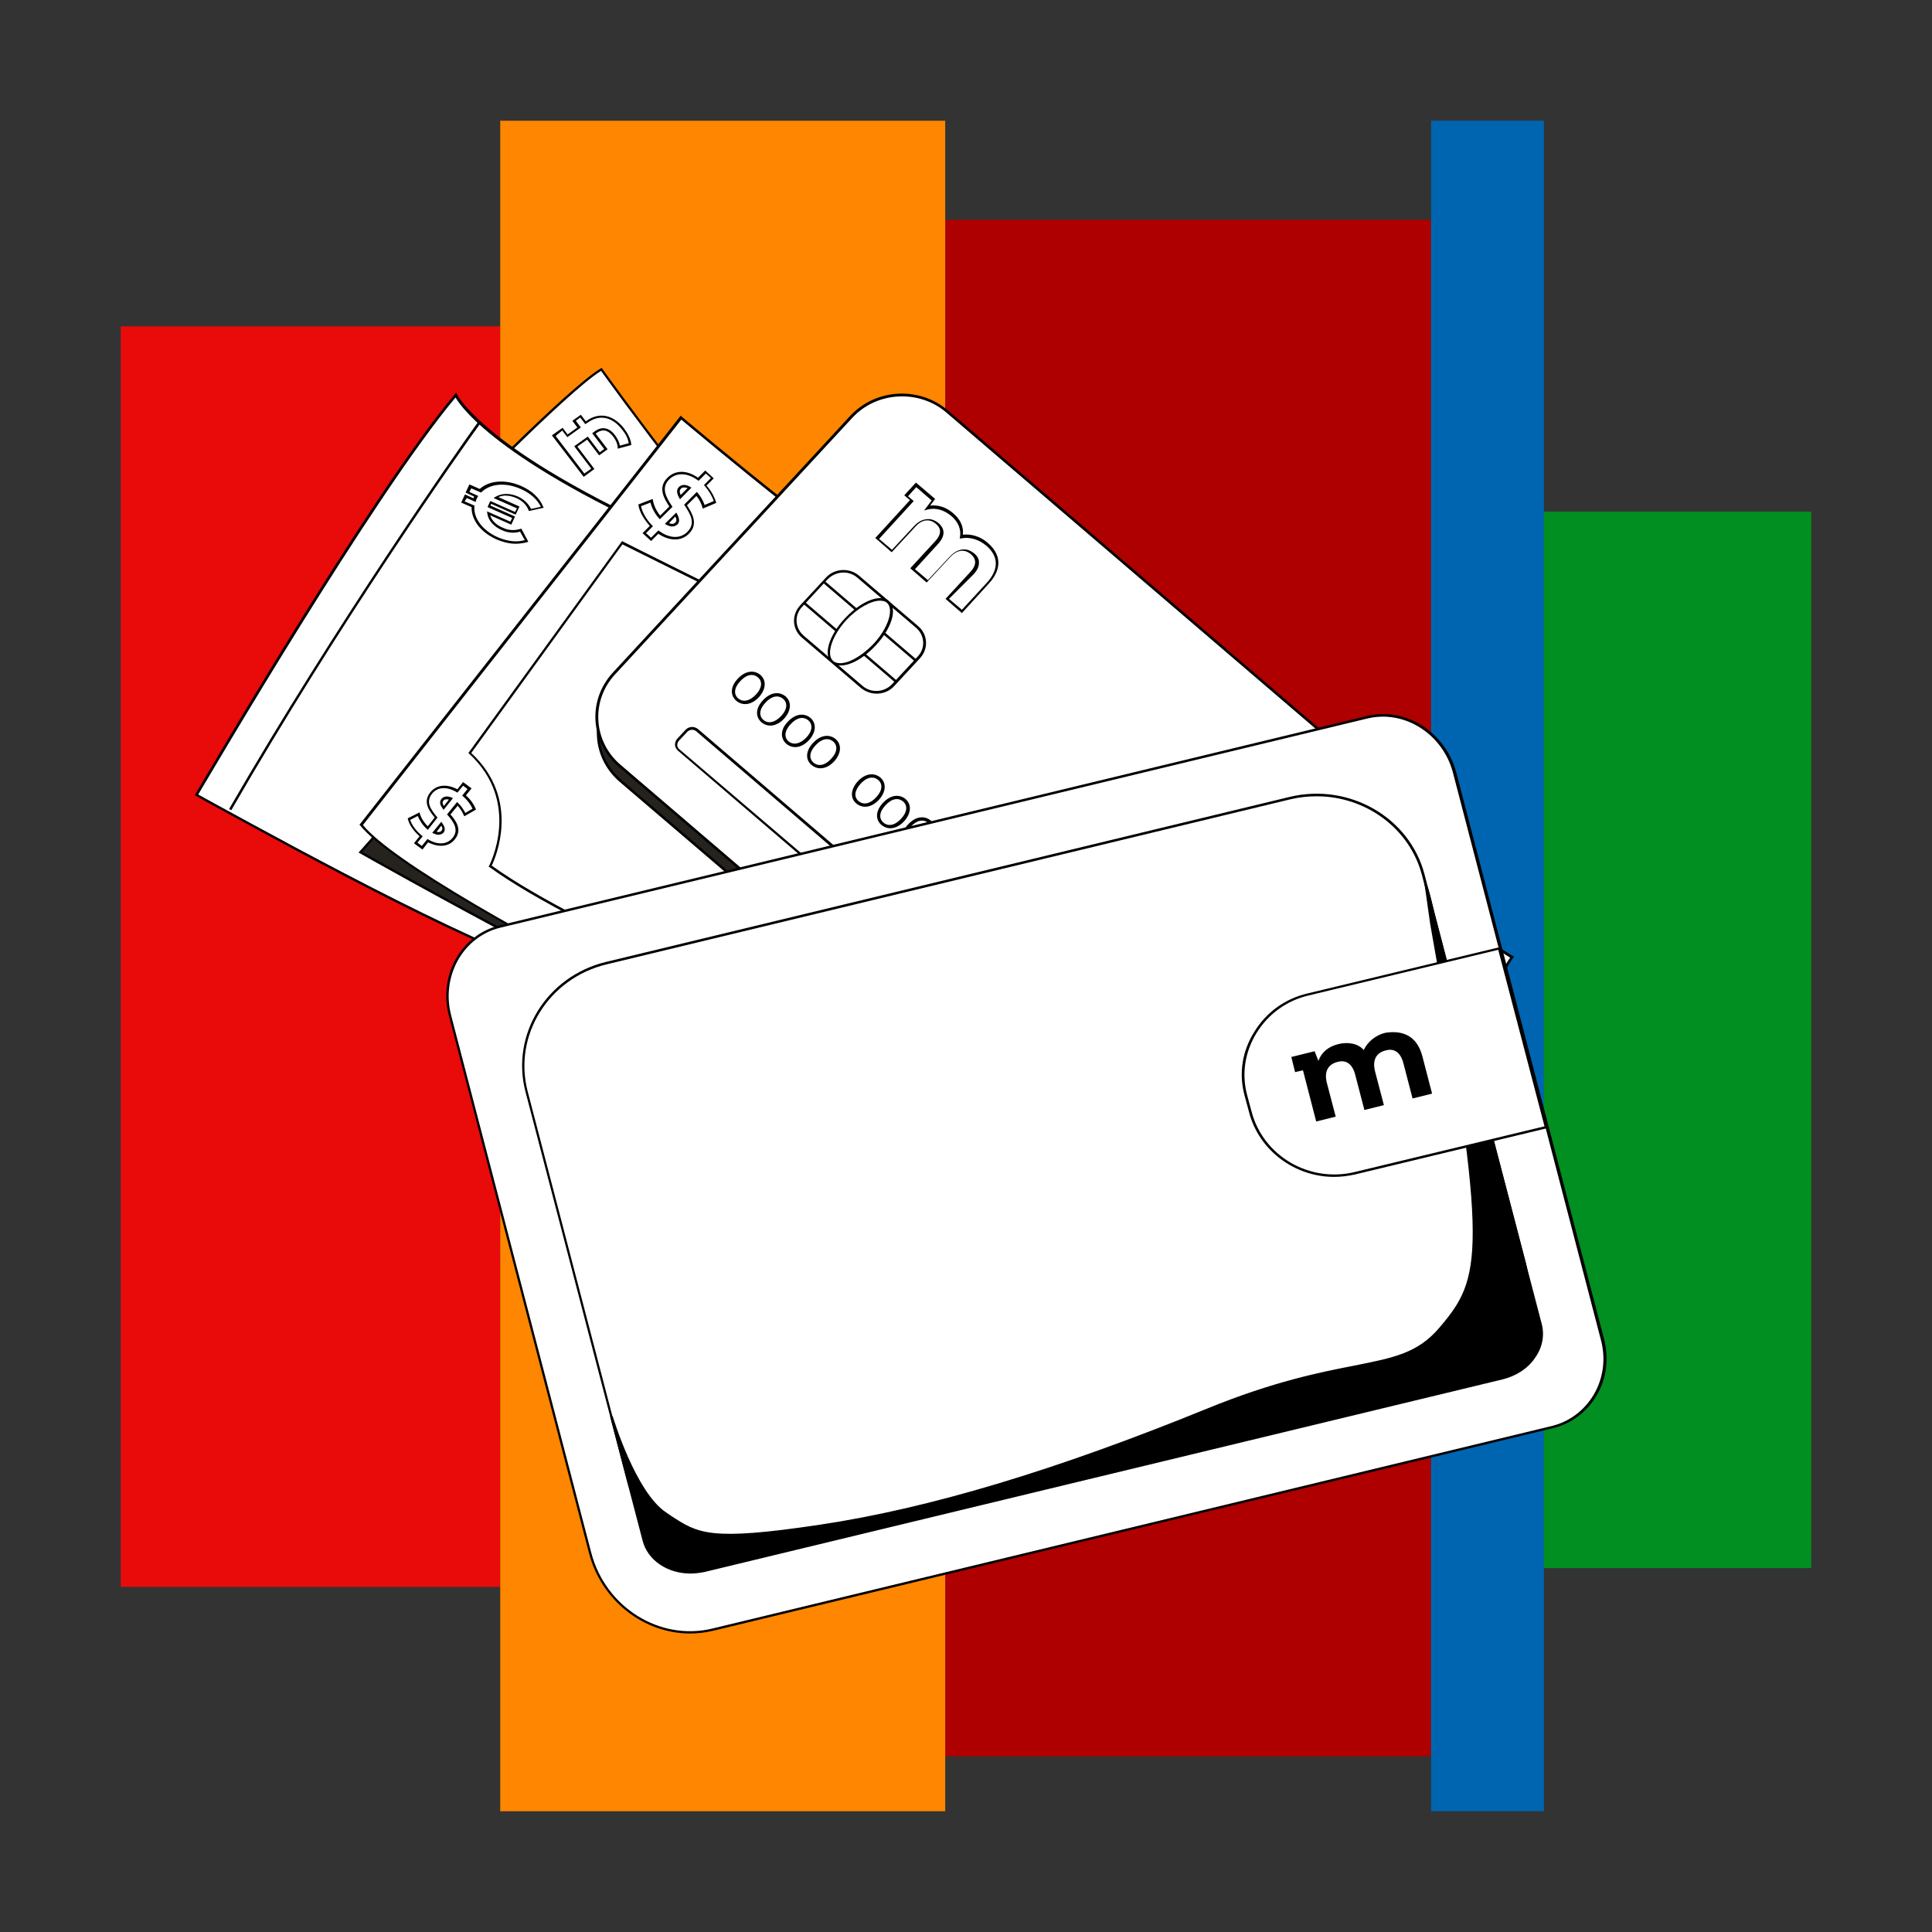 <svg width="256" height="256" viewBox="0 0 256 256" fill="none" xmlns="http://www.w3.org/2000/svg">
<rect x="0" y="0" width="256" height="256" fill="#333333" stroke="none"/>
<path d="M240 67.797H204.53V207.782H240V67.797Z" fill="#008F20"/>
<path d="M66.283 43.242H16V210.27H66.283V43.242Z" fill="#E90A0A"/>
<path d="M189.592 29.12H125.246V232.738H189.592V29.12Z" fill="#AE0000"/>
<path d="M204.573 16H189.634V240H204.573V16Z" fill="#0065B1"/>
<path d="M125.246 16H66.283V240H125.246V16Z" fill="#FF8600"/>
<path d="M58.689 68.599C58.689 68.599 75.047 51.708 79.678 48.9C79.678 48.9 97.455 73.695 100.918 74.337C104.382 74.979 183.625 118.872 183.625 118.872" fill="white"/>
<path d="M183.542 118.993C182.749 118.551 104.299 75.14 100.877 74.498C97.497 73.856 81.181 51.267 79.637 49.141C74.922 52.11 58.981 68.56 58.814 68.72L58.564 68.52C59.232 67.838 75.005 51.588 79.595 48.82L79.721 48.74L79.804 48.86C79.971 49.101 97.58 73.575 100.919 74.217C104.382 74.859 180.454 116.947 183.667 118.752L183.542 118.993Z" fill="black"/>
<path d="M60.399 52.35C60.399 52.35 64.321 60.615 93.49 72.933C122.658 85.25 195.141 151.732 195.141 151.732L155.541 191.453C155.541 191.453 140.81 167.259 124.87 157.189C108.93 147.118 86.187 131.31 75.63 129.143C65.073 126.977 35.737 110.607 26.056 105.311C26.056 105.311 49.132 65.711 60.399 52.35Z" fill="white"/>
<path d="M155.5 191.733L155.374 191.533C155.207 191.292 140.477 167.259 124.745 157.309C121.824 155.463 118.695 153.457 115.398 151.291C100.751 141.782 84.143 131.029 75.547 129.264C65.699 127.258 39.452 112.854 28.227 106.715C27.35 106.234 26.599 105.833 25.932 105.431L25.806 105.351L25.89 105.231C26.14 104.83 49.091 65.43 60.274 52.23L60.441 52.029L60.566 52.27C60.566 52.31 61.61 54.356 66.158 57.927C70.373 61.217 78.552 66.433 93.532 72.772C122.367 84.969 194.516 150.93 195.225 151.612L195.351 151.732L195.225 151.852L155.5 191.733ZM26.265 105.271C26.891 105.632 27.642 106.033 28.435 106.475C39.66 112.613 65.908 126.977 75.672 129.023C84.31 130.788 100.96 141.581 115.649 151.09C118.945 153.217 122.075 155.263 124.954 157.108C133.216 162.324 141.103 171.392 146.319 178.052C151.41 184.592 154.915 190.169 155.583 191.252L194.892 151.812C191.511 148.723 121.657 85.09 93.407 73.133C66.784 61.899 61.192 54.116 60.358 52.671C49.508 65.631 27.809 102.703 26.265 105.271Z" fill="black"/>
<path d="M50.885 109.403L47.713 112.934C47.713 112.934 87.898 135.643 100.333 139.455C112.769 143.226 147.153 162.003 154.164 171.753L159.463 166.457L92.781 120.116L50.885 109.403Z" fill="#26221E"/>
<path d="M154.164 171.994L154.039 171.833C146.945 161.963 112.269 143.267 100.293 139.575C87.983 135.804 48.048 113.296 47.672 113.055L47.506 112.975L50.844 109.203L50.927 109.243L92.865 119.956H92.906L159.756 166.417L154.164 171.994ZM48.006 112.894C50.886 114.499 88.567 135.684 100.418 139.294C112.394 142.946 146.862 161.522 154.206 171.512L159.214 166.497L92.698 120.237L50.927 109.564L48.006 112.894Z" fill="black"/>
<path d="M47.88 109.324L90.235 55.36C90.235 55.36 114.104 75.581 123.576 80.556C133.049 85.491 177.699 122.885 195.893 140.137L174.11 186.999C174.11 186.999 152.244 161.763 134.384 155.143C118.778 149.365 55.475 118.832 47.88 109.324Z" fill="white"/>
<path d="M174.11 187.28L173.943 187.079C173.734 186.839 151.868 161.803 134.301 155.263C119.32 149.686 55.433 118.993 47.713 109.363L47.63 109.283L90.193 55.078L90.318 55.199C90.569 55.399 114.271 75.46 123.618 80.355C132.798 85.17 177.031 122.002 195.976 139.976L196.059 140.057L196.018 140.177L174.11 187.28ZM48.089 109.323C56.101 119.033 119.529 149.485 134.426 155.022C151.284 161.281 171.94 184.351 174.068 186.718L195.684 140.177C176.697 122.162 132.673 85.491 123.493 80.676C114.479 75.982 92.238 57.245 90.277 55.6L48.089 109.323Z" fill="black"/>
<path d="M63.529 55.961C61.026 59.372 44.668 82.682 30.48 107.277L63.529 55.961Z" fill="white"/>
<path d="M30.647 107.357L30.355 107.197C44.542 82.642 60.817 59.412 63.404 55.841L63.696 56.041C61.067 59.612 44.793 82.803 30.647 107.357Z" fill="black"/>
<path d="M82.474 71.89C82.474 71.89 127.248 94.478 137.472 97.889C147.696 101.299 177.448 112.092 200.357 126.857C200.357 126.857 194.807 133.597 202.36 141.541L182.08 168.503C182.08 168.503 175.403 162.164 167.558 170.589C167.558 170.589 139.266 148.723 129.794 144.751C120.321 140.779 79.469 125.292 64.947 114.78C64.947 114.78 69.412 106.395 62.235 99.775L82.474 71.89Z" fill="white"/>
<path d="M167.559 170.79L167.433 170.709C167.141 170.509 139.058 148.843 129.669 144.871C128.083 144.189 125.579 143.186 122.45 141.942C107.678 136.004 76.924 123.647 64.864 114.9L64.739 114.82L64.822 114.699C64.864 114.619 69.162 106.314 62.152 99.854L62.068 99.774L62.152 99.654L82.432 71.689L82.557 71.769C83.016 72.01 127.457 94.358 137.556 97.728C143.773 99.814 176.029 110.968 200.483 126.696L200.649 126.776L200.483 126.937C200.441 127.017 195.1 133.677 202.486 141.421L202.569 141.501L202.486 141.621L182.08 168.743L181.955 168.623C181.913 168.583 179.451 166.296 175.779 166.376C172.983 166.457 170.271 167.901 167.684 170.669L167.559 170.79ZM65.156 114.699C77.299 123.446 107.886 135.723 122.575 141.621C125.705 142.865 128.208 143.868 129.794 144.55C138.891 148.402 165.43 168.743 167.475 170.348C170.104 167.58 172.858 166.136 175.737 166.055C179.076 165.935 181.413 167.74 181.997 168.262L202.11 141.541C195.266 134.239 199.356 127.899 200.107 126.896C175.737 111.209 143.606 100.095 137.389 98.049C127.541 94.759 85.186 73.454 82.474 72.13L62.444 99.774C69.037 105.913 65.657 113.656 65.156 114.699Z" fill="black"/>
<path d="M68.328 72.05C67.535 72.05 66.659 71.85 65.741 71.448C63.696 70.525 62.445 68.88 62.486 67.195L61.109 66.594L61.61 65.51L62.737 66.032C62.737 65.992 62.778 65.952 62.778 65.911C62.778 65.871 62.82 65.831 62.82 65.791L61.694 65.269L62.194 64.186L63.571 64.788C64.865 63.624 66.993 63.504 69.038 64.387C70.498 65.029 71.5 65.992 71.959 67.115L72.042 67.276L70.081 67.717L70.039 67.597C69.747 66.874 69.205 66.353 68.412 65.992C67.577 65.631 66.701 65.55 66.033 65.871L68.829 67.115L68.328 68.198L65.073 66.754C65.073 66.794 65.032 66.834 65.032 66.874C65.032 66.915 64.99 66.955 64.99 66.995L68.245 68.439L67.744 69.522L64.948 68.279C65.157 68.961 65.741 69.562 66.618 69.924C67.369 70.285 68.161 70.325 68.954 70.084L69.079 70.044L69.998 71.769L69.831 71.85C69.33 71.97 68.829 72.05 68.328 72.05ZM61.568 66.433L62.862 66.995V67.115C62.737 68.68 63.947 70.285 65.908 71.167C67.202 71.729 68.454 71.89 69.538 71.569L68.912 70.445C68.12 70.686 67.285 70.606 66.492 70.245C65.407 69.763 64.698 68.961 64.573 68.038L64.531 67.757L67.619 69.121L67.869 68.64L64.615 67.195L64.656 67.075C64.698 66.995 64.74 66.874 64.781 66.794C64.823 66.714 64.865 66.594 64.907 66.513L64.99 66.393L68.245 67.837L68.495 67.356L65.407 65.992L65.658 65.831C66.451 65.35 67.535 65.31 68.62 65.791C69.413 66.152 69.998 66.714 70.373 67.436L71.667 67.155C71.208 66.192 70.29 65.35 68.996 64.788C67.035 63.905 64.99 64.066 63.822 65.189L63.738 65.269L62.445 64.708L62.194 65.189L63.363 65.711L63.279 65.871C63.237 65.952 63.196 66.032 63.154 66.112C63.112 66.192 63.071 66.272 63.071 66.353L63.029 66.513L61.86 65.992L61.568 66.433Z" fill="black"/>
<path d="M77.342 63.183L73.127 57.687L74.546 56.684L75.214 57.566L76.507 56.644L75.84 55.761L76.966 54.958L77.634 55.841L77.717 55.761C79.428 54.557 81.264 54.958 82.683 56.764C83.226 57.486 83.559 58.168 83.643 58.85V58.971L81.849 59.452V59.251C81.807 58.77 81.598 58.288 81.223 57.807C80.555 56.965 79.846 56.804 79.053 57.366L78.927 57.446L80.513 59.532L79.386 60.335L77.801 58.248L76.507 59.171L78.761 62.14L77.342 63.183ZM73.628 57.767L77.425 62.742L78.343 62.1L76.09 59.131L77.884 57.847L79.47 59.934L80.054 59.492L78.469 57.406L78.844 57.125C79.762 56.483 80.722 56.644 81.473 57.647C81.849 58.128 82.057 58.609 82.141 59.051L83.309 58.73C83.226 58.128 82.933 57.526 82.433 56.924C81.139 55.239 79.47 54.878 77.926 55.961L77.55 56.202L76.883 55.319L76.299 55.761L76.966 56.644L75.172 57.927L74.504 57.045L73.628 57.767Z" fill="black"/>
<path d="M86.271 71.689L85.144 70.646L86.104 69.683C85.311 68.8 84.727 67.797 84.602 66.955V66.835L86.48 66.112L86.521 66.313C86.647 66.995 86.98 67.717 87.481 68.319L88.691 67.115C88.024 66.112 87.106 64.628 88.441 63.304C89.484 62.261 91.028 62.261 92.489 63.304L93.448 62.341L94.575 63.384L93.615 64.347C94.241 65.029 94.658 65.831 94.867 66.513L94.909 66.634L93.115 67.396L93.073 67.236C92.906 66.674 92.656 66.152 92.28 65.711L91.028 66.955C91.654 67.918 92.614 69.402 91.278 70.726C90.277 71.729 88.733 71.729 87.231 70.726L86.271 71.689ZM85.603 70.646L86.271 71.248L87.231 70.285L87.356 70.365C88.733 71.368 90.152 71.408 91.07 70.486C92.196 69.362 91.529 68.199 90.736 66.995L90.653 66.875L92.322 65.189L92.447 65.31C92.822 65.751 93.156 66.313 93.365 66.915L94.575 66.393C94.366 65.751 93.949 65.029 93.365 64.387L93.281 64.267L94.199 63.344L93.532 62.742L92.572 63.705L92.447 63.625C91.07 62.622 89.651 62.582 88.691 63.504C87.565 64.628 88.232 65.831 89.025 67.035L89.109 67.156L87.439 68.8L87.314 68.68C86.772 68.078 86.354 67.276 86.188 66.594L84.936 67.075C85.103 67.878 85.645 68.841 86.396 69.603L86.521 69.723L85.603 70.646ZM89.067 69.763C88.858 69.763 88.608 69.683 88.274 69.523L88.107 69.402L89.609 67.918L89.734 68.118C89.943 68.56 90.152 69.081 89.776 69.483C89.609 69.603 89.401 69.763 89.067 69.763ZM88.65 69.322C88.942 69.442 89.234 69.483 89.484 69.242C89.651 69.081 89.693 68.841 89.484 68.439L88.65 69.322ZM90.11 66.152L89.985 65.952C89.776 65.551 89.526 64.989 89.943 64.547C90.152 64.347 90.653 64.026 91.445 64.507L91.612 64.628L90.11 66.152ZM90.653 64.588C90.486 64.588 90.319 64.628 90.194 64.788C90.027 64.989 90.027 65.23 90.194 65.591L91.112 64.668C90.945 64.628 90.819 64.588 90.653 64.588Z" fill="black"/>
<path d="M55.976 112.573L54.849 111.73L55.601 110.808C54.808 110.126 54.224 109.283 54.057 108.561L54.015 108.44L55.601 107.638L55.642 107.839C55.809 108.4 56.185 109.002 56.685 109.484L57.604 108.32C56.894 107.478 55.976 106.274 57.019 104.99C57.812 103.987 59.189 103.826 60.608 104.589L61.359 103.626L62.486 104.468L61.735 105.391C62.361 105.953 62.778 106.555 63.028 107.157L63.07 107.277L61.526 108.16L61.443 107.999C61.234 107.518 60.942 107.116 60.65 106.755L59.69 107.919C60.358 108.681 61.317 109.925 60.274 111.209C59.481 112.212 58.146 112.332 56.727 111.61L55.976 112.573ZM55.309 111.65L55.893 112.092L56.644 111.169L56.769 111.249C58.063 112.011 59.273 111.891 59.982 111.008C60.817 109.965 60.149 108.962 59.315 107.999L59.231 107.919L60.566 106.274L60.691 106.394C61.067 106.755 61.401 107.197 61.651 107.718L62.611 107.157C62.361 106.595 61.943 106.033 61.359 105.512L61.234 105.431L61.943 104.549L61.359 104.107L60.608 105.03L60.483 104.95C59.189 104.188 57.937 104.268 57.228 105.191C56.393 106.274 57.061 107.237 57.896 108.24L57.979 108.32L56.685 109.965L56.56 109.845C56.018 109.363 55.601 108.721 55.35 108.12L54.349 108.641C54.557 109.323 55.142 110.085 55.893 110.727L56.018 110.808L55.309 111.65ZM58.104 110.607C57.937 110.607 57.729 110.567 57.478 110.447L57.27 110.366L58.48 108.882L58.605 109.082C58.855 109.444 59.106 109.885 58.772 110.326C58.688 110.406 58.48 110.607 58.104 110.607ZM57.854 110.206C58.104 110.286 58.355 110.286 58.522 110.045C58.647 109.885 58.647 109.684 58.48 109.403L57.854 110.206ZM58.772 107.317L58.647 107.116C58.396 106.796 58.146 106.314 58.48 105.873C58.647 105.672 59.064 105.351 59.815 105.672L60.024 105.752L58.772 107.317ZM59.189 105.913C59.022 105.913 58.855 105.953 58.73 106.113C58.647 106.234 58.563 106.394 58.814 106.795L59.481 105.953C59.356 105.913 59.273 105.913 59.189 105.913Z" fill="black"/>
<path d="M145.693 157.79L82.223 103.505C78.51 100.336 78.176 94.839 81.472 91.268L112.894 57.285C116.191 53.714 121.907 53.393 125.621 56.563L189.133 110.888C192.846 114.057 193.139 119.554 189.8 123.125L158.42 157.068C155.124 160.639 149.407 160.96 145.693 157.79Z" fill="#26221E"/>
<path d="M151.702 160.118C149.449 160.118 147.32 159.315 145.61 157.871L82.14 103.626C80.304 102.062 79.219 99.895 79.094 97.528C78.969 95.161 79.761 92.914 81.389 91.148L112.811 57.165C116.191 53.514 121.991 53.193 125.788 56.443L189.216 110.768C191.052 112.333 192.137 114.499 192.262 116.866C192.388 119.234 191.553 121.48 189.926 123.246L158.545 157.189C156.918 158.954 154.665 159.997 152.203 160.118C152.036 160.118 151.869 160.118 151.702 160.118ZM119.696 54.557C117.276 54.557 114.814 55.52 113.061 57.406L81.639 91.389C80.053 93.074 79.261 95.281 79.428 97.528C79.553 99.815 80.596 101.861 82.39 103.386L145.818 157.67C147.571 159.195 149.866 159.957 152.203 159.797C154.581 159.676 156.709 158.673 158.295 156.948L189.675 123.005C191.261 121.32 192.054 119.113 191.929 116.866C191.803 114.58 190.76 112.493 189.007 111.009L125.538 56.684C123.869 55.239 121.782 54.557 119.696 54.557Z" fill="black"/>
<path d="M145.568 155.745L82.098 101.46C78.385 98.29 78.051 92.793 81.347 89.223L112.769 55.239C116.066 51.669 121.782 51.348 125.496 54.517L188.882 108.802C192.596 111.972 192.972 117.468 189.675 121.079L158.295 155.022C154.957 158.633 149.282 158.954 145.568 155.745Z" fill="white"/>
<path d="M151.535 158.111C149.365 158.111 147.195 157.389 145.443 155.864L81.973 101.58C78.176 98.33 77.842 92.753 81.222 89.102L112.644 55.118C116.024 51.467 121.824 51.146 125.622 54.396L189.008 108.681C192.805 111.931 193.181 117.548 189.801 121.159L158.379 155.142C156.584 157.108 154.081 158.111 151.535 158.111ZM145.651 155.624C149.282 158.753 154.915 158.432 158.128 154.942L189.55 120.958C192.805 117.468 192.429 112.051 188.757 108.922L125.413 54.677C121.783 51.548 116.149 51.869 112.936 55.359L81.514 89.342C78.259 92.833 78.593 98.249 82.224 101.339L145.651 155.624Z" fill="black"/>
<path d="M114.188 91.028L106.384 84.368C105.174 83.324 105.049 81.519 106.134 80.355L109.556 76.664C110.641 75.501 112.519 75.38 113.729 76.423L121.532 83.084C122.742 84.127 122.867 85.932 121.782 87.096L118.361 90.787C117.276 91.991 115.44 92.071 114.188 91.028Z" fill="white"/>
<path d="M116.149 91.91C115.398 91.91 114.647 91.63 114.063 91.148L106.26 84.488C105.634 83.966 105.258 83.204 105.216 82.402C105.175 81.599 105.467 80.837 106.009 80.235L109.431 76.544C110.558 75.3 112.561 75.18 113.854 76.303L121.658 82.963C122.283 83.485 122.659 84.247 122.701 85.05C122.743 85.852 122.45 86.615 121.908 87.216L118.486 90.907C117.944 91.509 117.151 91.87 116.316 91.91C116.275 91.91 116.233 91.91 116.149 91.91ZM111.768 75.862C111.017 75.862 110.224 76.183 109.681 76.745L106.26 80.436C105.759 80.957 105.509 81.68 105.55 82.362C105.592 83.084 105.926 83.726 106.468 84.207L114.272 90.867C114.814 91.349 115.523 91.59 116.275 91.549C117.026 91.509 117.693 91.188 118.194 90.667L121.616 86.975C122.117 86.454 122.367 85.732 122.325 85.05C122.284 84.328 121.95 83.686 121.407 83.204L113.604 76.544C113.103 76.103 112.435 75.862 111.768 75.862Z" fill="black"/>
<path d="M109.278 76.989L109.056 77.228L121.275 87.684L121.497 87.444L109.278 76.989Z" fill="black"/>
<path d="M106.674 79.782L106.452 80.022L118.671 90.477L118.893 90.238L106.674 79.782Z" fill="black"/>
<path d="M115.907 85.387C117.945 83.186 118.731 80.661 117.664 79.748C116.597 78.834 114.079 79.878 112.042 82.08C110.004 84.281 109.217 86.806 110.285 87.72C111.352 88.633 113.869 87.589 115.907 85.387Z" fill="white"/>
<path d="M111.351 88.179C110.892 88.179 110.516 88.059 110.224 87.818C109.055 86.815 109.807 84.247 111.935 81.96C114.063 79.674 116.608 78.63 117.777 79.633C118.945 80.636 118.194 83.204 116.066 85.491C115.064 86.575 113.938 87.417 112.853 87.858C112.269 88.099 111.768 88.179 111.351 88.179ZM116.608 79.593C115.398 79.593 113.604 80.596 112.143 82.161C110.224 84.247 109.431 86.735 110.391 87.578C110.85 87.979 111.684 87.979 112.644 87.578C113.687 87.136 114.772 86.334 115.774 85.291C117.693 83.204 118.486 80.717 117.526 79.874C117.318 79.674 116.984 79.593 116.608 79.593Z" fill="black"/>
<path d="M97.747 89.945C98.749 88.862 99.917 88.741 100.751 89.423C101.544 90.105 101.544 91.269 100.585 92.352C99.583 93.435 98.415 93.556 97.58 92.874C96.746 92.151 96.746 91.028 97.747 89.945ZM100.167 92.031C101.002 91.148 101.044 90.266 100.418 89.744C99.792 89.223 98.915 89.343 98.081 90.266C97.246 91.148 97.204 92.031 97.83 92.553C98.456 93.074 99.333 92.914 100.167 92.031Z" fill="black"/>
<path d="M101.085 92.793C102.086 91.71 103.255 91.589 104.089 92.272C104.882 92.954 104.882 94.117 103.922 95.2C102.921 96.284 101.752 96.404 100.918 95.722C100.083 95 100.083 93.876 101.085 92.793ZM103.505 94.879C104.34 93.997 104.381 93.114 103.755 92.593C103.129 92.071 102.253 92.191 101.419 93.114C100.584 93.997 100.542 94.879 101.168 95.401C101.794 95.923 102.67 95.762 103.505 94.879Z" fill="black"/>
<path d="M104.381 95.642C105.383 94.559 106.551 94.438 107.386 95.12C108.179 95.802 108.179 96.966 107.219 98.049C106.217 99.133 105.049 99.253 104.214 98.571C103.38 97.849 103.38 96.685 104.381 95.642ZM106.843 97.728C107.678 96.846 107.72 95.963 107.094 95.441C106.468 94.92 105.592 95.04 104.757 95.963C103.922 96.846 103.881 97.728 104.507 98.25C105.091 98.731 106.009 98.611 106.843 97.728Z" fill="black"/>
<path d="M107.72 98.45C108.722 97.367 109.89 97.246 110.725 97.929C111.517 98.611 111.517 99.774 110.558 100.858C109.556 101.941 108.388 102.061 107.553 101.379C106.719 100.697 106.719 99.534 107.72 98.45ZM110.14 100.537C110.975 99.654 111.017 98.771 110.391 98.25C109.765 97.728 108.889 97.848 108.054 98.771C107.219 99.654 107.178 100.537 107.804 101.058C108.43 101.58 109.306 101.459 110.14 100.537Z" fill="black"/>
<path d="M113.646 103.546C114.647 102.462 115.816 102.342 116.65 103.024C117.443 103.706 117.443 104.87 116.483 105.953C115.482 107.036 114.313 107.157 113.479 106.475C112.644 105.793 112.686 104.629 113.646 103.546ZM116.108 105.632C116.942 104.749 116.984 103.867 116.358 103.345C115.732 102.823 114.856 102.944 114.021 103.867C113.187 104.789 113.145 105.632 113.771 106.154C114.397 106.675 115.273 106.555 116.108 105.632Z" fill="black"/>
<path d="M116.984 106.395C117.985 105.311 119.154 105.191 119.988 105.873C120.781 106.555 120.781 107.719 119.821 108.802C118.82 109.885 117.652 110.006 116.817 109.323C115.982 108.641 115.982 107.478 116.984 106.395ZM119.404 108.481C120.239 107.598 120.28 106.716 119.654 106.194C119.029 105.672 118.152 105.793 117.318 106.716C116.483 107.598 116.441 108.481 117.067 109.002C117.693 109.524 118.57 109.404 119.404 108.481Z" fill="black"/>
<path d="M120.322 109.243C121.323 108.16 122.492 108.039 123.326 108.721C124.119 109.404 124.119 110.567 123.159 111.65C122.158 112.734 120.99 112.854 120.155 112.172C119.32 111.45 119.32 110.326 120.322 109.243ZM122.742 111.329C123.577 110.447 123.619 109.564 122.993 109.042C122.367 108.521 121.49 108.641 120.656 109.564C119.821 110.447 119.779 111.329 120.405 111.851C121.031 112.373 121.908 112.212 122.742 111.329Z" fill="black"/>
<path d="M123.618 112.092C124.62 111.009 125.788 110.888 126.623 111.57C127.458 112.252 127.416 113.416 126.456 114.499C125.455 115.583 124.286 115.703 123.452 115.021C122.617 114.339 122.617 113.175 123.618 112.092ZM126.08 114.178C126.915 113.296 126.957 112.413 126.331 111.891C125.705 111.37 124.829 111.49 123.994 112.413C123.159 113.296 123.118 114.178 123.744 114.7C124.328 115.221 125.246 115.061 126.08 114.178Z" fill="black"/>
<path d="M128.25 116.064C129.252 114.981 130.42 114.86 131.255 115.543C132.089 116.225 132.048 117.388 131.088 118.471C130.087 119.555 128.918 119.675 128.084 118.993C127.249 118.311 127.249 117.147 128.25 116.064ZM130.712 118.15C131.547 117.268 131.589 116.385 130.963 115.863C130.337 115.342 129.461 115.462 128.626 116.385C127.791 117.268 127.75 118.15 128.376 118.672C129.002 119.194 129.878 119.033 130.712 118.15Z" fill="black"/>
<path d="M134.927 121.721C135.929 120.638 137.097 120.518 137.932 121.2C138.766 121.882 138.725 123.045 137.765 124.129C136.763 125.212 135.595 125.332 134.76 124.65C133.926 123.968 133.926 122.804 134.927 121.721ZM137.348 123.808C138.182 122.925 138.224 122.042 137.598 121.521C136.972 120.999 136.096 121.119 135.261 122.042C134.427 122.925 134.385 123.808 135.011 124.329C135.637 124.851 136.513 124.73 137.348 123.808Z" fill="black"/>
<path d="M138.224 124.57C139.225 123.486 140.394 123.366 141.228 124.048C142.021 124.73 142.021 125.894 141.062 126.977C140.06 128.06 138.892 128.181 138.057 127.499C137.222 126.817 137.222 125.653 138.224 124.57ZM140.644 126.656C141.479 125.773 141.521 124.891 140.895 124.369C140.269 123.848 139.392 123.968 138.558 124.891C137.723 125.773 137.681 126.656 138.307 127.178C138.933 127.699 139.81 127.579 140.644 126.656Z" fill="black"/>
<path d="M142.856 128.542C143.857 127.458 145.026 127.338 145.86 128.02C146.653 128.702 146.653 129.866 145.693 130.949C144.692 132.032 143.523 132.153 142.689 131.47C141.854 130.748 141.854 129.625 142.856 128.542ZM145.318 130.628C146.152 129.745 146.194 128.863 145.568 128.341C144.942 127.819 144.066 127.94 143.231 128.863C142.397 129.745 142.355 130.628 142.981 131.149C143.565 131.671 144.483 131.551 145.318 130.628Z" fill="black"/>
<path d="M146.194 131.39C147.196 130.307 148.364 130.187 149.199 130.869C149.991 131.551 149.991 132.714 149.032 133.798C148.03 134.881 146.862 135.001 146.027 134.319C145.193 133.597 145.193 132.474 146.194 131.39ZM148.614 133.477C149.449 132.594 149.491 131.711 148.865 131.19C148.239 130.668 147.362 130.789 146.528 131.711C145.693 132.594 145.652 133.477 146.278 133.998C146.903 134.52 147.78 134.359 148.614 133.477Z" fill="black"/>
<path d="M149.49 134.239C150.492 133.156 151.66 133.035 152.495 133.717C153.288 134.399 153.288 135.563 152.328 136.646C151.326 137.73 150.158 137.85 149.323 137.168C148.489 136.446 148.531 135.322 149.49 134.239ZM151.952 136.325C152.787 135.443 152.829 134.56 152.203 134.038C151.577 133.517 150.7 133.637 149.866 134.56C149.031 135.443 148.99 136.325 149.615 136.847C150.241 137.368 151.118 137.208 151.952 136.325Z" fill="black"/>
<path d="M152.829 137.088C153.83 136.005 154.999 135.884 155.833 136.566C156.626 137.248 156.626 138.412 155.666 139.495C154.665 140.578 153.496 140.699 152.662 140.017C151.827 139.295 151.827 138.131 152.829 137.088ZM155.249 139.174C156.084 138.291 156.125 137.409 155.499 136.887C154.873 136.366 153.997 136.486 153.163 137.409C152.328 138.291 152.286 139.174 152.912 139.696C153.538 140.177 154.414 140.057 155.249 139.174Z" fill="black"/>
<path d="M112.06 118.271L89.944 99.333C89.526 98.972 89.484 98.37 89.86 98.009L90.987 96.805C91.362 96.404 91.988 96.364 92.364 96.725L114.48 115.663C114.897 116.024 114.939 116.626 114.563 116.987L113.437 118.19C113.061 118.592 112.435 118.592 112.06 118.271Z" fill="white"/>
<path d="M112.686 118.672C112.393 118.672 112.143 118.592 111.934 118.391L89.818 99.454C89.609 99.253 89.442 98.972 89.442 98.691C89.442 98.41 89.526 98.129 89.735 97.889L90.861 96.685C91.279 96.244 91.988 96.204 92.489 96.605L114.605 115.542C115.064 115.944 115.106 116.626 114.688 117.107L113.562 118.311C113.353 118.511 113.061 118.672 112.769 118.672C112.727 118.672 112.727 118.672 112.686 118.672ZM112.143 118.15C112.31 118.271 112.519 118.351 112.727 118.351C112.936 118.351 113.145 118.231 113.27 118.11L114.396 116.907C114.522 116.746 114.605 116.545 114.605 116.345C114.605 116.144 114.48 115.944 114.355 115.823L92.238 96.886C91.904 96.605 91.404 96.645 91.07 96.966L89.943 98.17C89.818 98.33 89.735 98.531 89.735 98.731C89.735 98.932 89.86 99.133 89.985 99.253L112.143 118.15Z" fill="black"/>
<path d="M128.71 132.514L116.358 121.922C115.941 121.56 115.899 120.959 116.274 120.598L117.401 119.394C117.777 118.993 118.403 118.953 118.778 119.314L131.13 129.906C131.547 130.267 131.589 130.869 131.213 131.23L130.087 132.433C129.711 132.835 129.085 132.875 128.71 132.514Z" fill="white"/>
<path d="M129.336 132.915C129.044 132.915 128.793 132.835 128.585 132.634L116.233 122.042C115.774 121.641 115.732 120.959 116.149 120.477L117.276 119.274C117.693 118.832 118.403 118.792 118.904 119.193L131.255 129.786C131.714 130.187 131.756 130.869 131.339 131.35L130.212 132.554C129.962 132.795 129.67 132.915 129.336 132.915ZM128.793 132.394C129.127 132.674 129.628 132.634 129.962 132.313L131.088 131.11C131.38 130.789 131.339 130.307 131.005 129.986L118.653 119.394C118.319 119.113 117.819 119.153 117.485 119.474L116.358 120.678C116.066 120.999 116.108 121.48 116.442 121.801L128.793 132.394Z" fill="black"/>
<path d="M177.949 121.28L173.568 113.014L174.778 111.731L183.833 114.98L177.949 121.28ZM173.943 113.055L177.991 120.718L183.207 115.061L174.82 112.051L173.943 113.055Z" fill="black"/>
<mask id="mask0_1_1234" style="mask-type:luminance" maskUnits="userSpaceOnUse" x="173" y="111" width="11" height="11">
<path d="M177.949 121.28L173.568 113.014L174.778 111.731L183.833 114.98L177.949 121.28ZM173.943 113.055L177.991 120.718L183.207 115.061L174.82 112.051L173.943 113.055Z" fill="white"/>
</mask>
<g mask="url(#mask0_1_1234)">
<path d="M174.152 117.348L174.11 117.027C175.404 116.866 176.614 116.265 177.491 115.302C178.367 114.339 178.868 113.135 178.868 111.851H179.201C179.201 113.215 178.701 114.499 177.741 115.502C176.823 116.546 175.571 117.187 174.152 117.348Z" fill="black"/>
<path d="M173.651 116.104L173.61 115.783C174.695 115.663 175.696 115.141 176.406 114.379C177.115 113.576 177.532 112.573 177.532 111.53H177.866C177.866 112.654 177.449 113.737 176.656 114.579C175.863 115.422 174.82 115.944 173.651 116.104Z" fill="black"/>
<path d="M173.86 114.299L173.818 113.978C174.319 113.897 174.82 113.657 175.153 113.296C175.487 112.935 175.696 112.413 175.696 111.932H176.03C176.03 112.533 175.821 113.095 175.404 113.496C175.028 113.938 174.444 114.218 173.86 114.299Z" fill="black"/>
</g>
<path d="M127.458 81.238L125.288 79.352L128.543 75.822C129.002 75.34 129.21 74.899 129.21 74.498C129.21 74.136 129.043 73.775 128.668 73.454C127.791 72.692 126.79 72.853 125.872 73.856L122.784 77.186L120.614 75.3L123.869 71.769C124.745 70.846 124.787 70.044 123.994 69.402C123.577 69.041 123.16 68.921 122.701 68.961C122.2 69.001 121.699 69.322 121.24 69.843L118.152 73.174L115.982 71.288L120.572 66.272L119.821 65.631L121.365 63.945L123.911 66.112L123.243 66.995C124.286 66.874 125.371 67.195 126.289 67.998C127.249 68.8 127.708 69.803 127.583 70.846C128.709 70.726 129.92 71.087 130.879 71.93C132.715 73.494 132.757 75.46 131.005 77.346L127.458 81.238ZM125.747 79.352L127.458 80.797L130.754 77.226C132.382 75.46 132.34 73.695 130.671 72.291C129.711 71.488 128.543 71.127 127.416 71.328L127.166 71.368L127.207 71.127C127.374 70.124 126.957 69.121 126.039 68.359C125.079 67.556 123.952 67.235 122.909 67.516L122.45 67.637L123.452 66.313L121.407 64.547L120.322 65.751L121.073 66.393L116.483 71.408L118.194 72.853L121.073 69.763C121.616 69.161 122.2 68.84 122.784 68.8C123.326 68.72 123.869 68.921 124.37 69.322C124.996 69.883 125.496 70.806 124.245 72.13L121.24 75.42L122.951 76.865L125.83 73.775C126.873 72.652 128.084 72.491 129.085 73.334C129.544 73.695 129.753 74.136 129.711 74.618C129.711 75.099 129.461 75.621 128.96 76.142L125.747 79.352Z" fill="black"/>
<path d="M131.589 119.033C132.59 117.95 133.759 117.829 134.593 118.511C135.386 119.194 135.386 120.357 134.426 121.44C133.425 122.524 132.257 122.644 131.422 121.962C130.587 121.24 130.629 120.116 131.589 119.033ZM134.051 121.119C134.885 120.237 134.927 119.354 134.301 118.832C133.675 118.311 132.799 118.431 131.964 119.354C131.13 120.237 131.088 121.119 131.714 121.641C132.34 122.163 133.216 122.002 134.051 121.119Z" fill="black"/>
<path d="M78.218 205.776L59.649 134.56C58.272 129.264 61.276 123.968 66.284 122.764L181.163 95.04C186.171 93.836 191.428 97.126 192.805 102.462L212.376 177.49C213.753 182.786 210.707 187.922 205.7 189.125L94.451 215.967C87.357 217.652 80.138 213.038 78.218 205.776Z" fill="white"/>
<path d="M91.445 216.448C85.353 216.448 79.72 212.155 78.05 205.816L59.481 134.6C58.062 129.224 61.108 123.847 66.241 122.603L181.121 94.879C186.253 93.635 191.553 97.006 192.972 102.382L212.542 177.41C213.21 180.018 212.876 182.666 211.583 184.872C210.289 187.079 208.244 188.644 205.741 189.246L94.492 216.087C93.448 216.328 92.447 216.448 91.445 216.448ZM183.249 94.96C182.581 94.96 181.872 95.04 181.204 95.2L66.283 122.924C61.359 124.128 58.438 129.344 59.773 134.52L78.343 205.736C80.22 212.958 87.398 217.451 94.325 215.806L205.574 188.965C207.952 188.403 209.955 186.879 211.207 184.752C212.459 182.586 212.793 180.018 212.125 177.53L192.554 102.502C191.428 98.009 187.463 94.96 183.249 94.96Z" fill="black"/>
<path d="M191.428 184.271L100.835 206.137C93.073 208.023 85.103 203.409 83.184 195.947L69.789 144.591C67.828 137.128 72.626 129.465 80.388 127.619L170.981 105.753C178.743 103.867 186.713 108.481 188.632 115.944L202.027 167.3C203.947 174.722 199.19 182.385 191.428 184.271Z" fill="white"/>
<path d="M97.287 206.699C90.694 206.699 84.685 202.406 83.016 195.986L69.621 144.63C67.66 137.047 72.459 129.344 80.304 127.458L170.897 105.592C178.784 103.706 186.796 108.32 188.757 115.863L202.152 167.219C203.112 170.87 202.528 174.682 200.483 177.932C198.438 181.181 195.267 183.508 191.469 184.391L100.876 206.258C99.666 206.579 98.456 206.699 97.287 206.699ZM174.486 105.512C173.317 105.512 172.149 105.632 170.981 105.913L80.387 127.779C72.709 129.625 67.994 137.168 69.913 144.59L83.308 195.946C85.228 203.329 93.073 207.862 100.793 206.017L191.386 184.15C195.1 183.268 198.23 181.021 200.191 177.811C202.194 174.642 202.736 170.91 201.818 167.339L188.423 115.983C186.796 109.724 180.912 105.512 174.486 105.512Z" fill="black"/>
<path d="M190.009 121.239C189.884 120.758 189.3 117.869 189.007 117.388C189.007 117.388 189.425 120.156 189.717 122.363C197.687 166.898 196.393 169.506 190.927 175.925C185.46 182.345 179.076 178.975 160.048 186.718C141.019 194.462 123.91 199.838 108.596 202.125C93.281 204.412 92.405 203.208 88.232 200.52C84.059 197.832 81.013 187.641 81.013 187.641L85.311 204.051C86.146 207.18 89.693 208.986 93.323 208.103L199.064 182.586C202.694 181.703 204.948 178.533 204.155 175.364L190.009 121.239Z" fill="black"/>
<path d="M91.488 208.504C88.483 208.504 85.812 206.779 85.145 204.131L80.847 187.721L81.181 187.641C81.222 187.761 84.227 197.792 88.316 200.44L88.9 200.841C92.531 203.208 94.033 204.211 108.555 202.045C123.076 199.878 139.893 194.823 159.965 186.638C168.811 183.027 174.987 181.823 179.494 180.941C184.71 179.897 187.881 179.296 190.76 175.885C196.31 169.345 197.312 166.136 189.509 122.443C189.216 120.276 188.799 117.508 188.799 117.468L188.674 116.706L189.091 117.348C189.3 117.709 189.634 119.113 189.968 120.517C190.051 120.838 190.093 121.119 190.134 121.239L204.281 175.404C204.698 176.969 204.364 178.614 203.363 179.978C202.403 181.382 200.859 182.345 199.064 182.786L93.324 208.304C92.698 208.424 92.072 208.504 91.488 208.504ZM82.182 191.493L85.437 204.051C86.23 207.06 89.735 208.825 93.24 207.983L198.981 182.465C200.692 182.064 202.152 181.101 203.07 179.777C203.988 178.453 204.322 176.928 203.905 175.444L189.759 121.279C189.717 121.159 189.675 120.878 189.592 120.557C189.55 120.397 189.509 120.196 189.467 119.996C189.592 120.758 189.675 121.6 189.801 122.323C197.646 166.176 196.602 169.386 190.969 176.006C188.006 179.496 184.793 180.098 179.494 181.141C174.987 182.024 168.853 183.228 160.006 186.838C139.893 195.023 123.035 200.079 108.513 202.245C93.866 204.412 92.322 203.449 88.608 201.001L88.024 200.6C85.562 199.036 83.434 194.702 82.182 191.493Z" fill="black"/>
<path d="M179.535 155.464L204.865 149.365L198.689 125.693L173.359 131.792C167.35 133.236 163.595 139.255 165.097 145.032L165.681 147.359C167.225 153.297 173.485 156.908 179.535 155.464Z" fill="white"/>
<path d="M176.781 155.945C171.607 155.945 166.85 152.494 165.514 147.399L164.888 145.072C164.137 142.223 164.596 139.254 166.224 136.686C167.809 134.119 170.313 132.313 173.276 131.631L198.772 125.492L198.814 125.653L205.031 149.485L204.864 149.525L179.535 155.624C178.617 155.824 177.699 155.945 176.781 155.945ZM198.522 125.853L173.359 131.912C170.48 132.594 168.06 134.359 166.516 136.847C164.972 139.334 164.513 142.223 165.222 144.992L165.848 147.319C167.392 153.176 173.484 156.747 179.493 155.303L204.656 149.244L198.522 125.853Z" fill="black"/>
<path d="M188.465 139.936L189.758 144.911L187.171 145.553L185.961 140.899C185.586 139.415 184.709 138.893 183.666 139.174C182.456 139.455 181.788 140.337 182.206 141.982L183.374 146.436L180.787 147.078L179.577 142.424C179.201 140.939 178.325 140.418 177.282 140.698C176.071 140.979 175.404 141.862 175.821 143.507L176.989 147.96L174.402 148.602L172.65 141.822L171.606 142.063L171.106 140.056L174.194 139.294L174.694 140.578C175.112 139.415 176.03 138.652 177.407 138.331C178.617 138.05 179.952 138.251 180.703 139.134C181.162 138.131 182.206 137.168 183.583 136.847C185.919 136.486 187.756 137.288 188.465 139.936Z" fill="black"/>
</svg>
